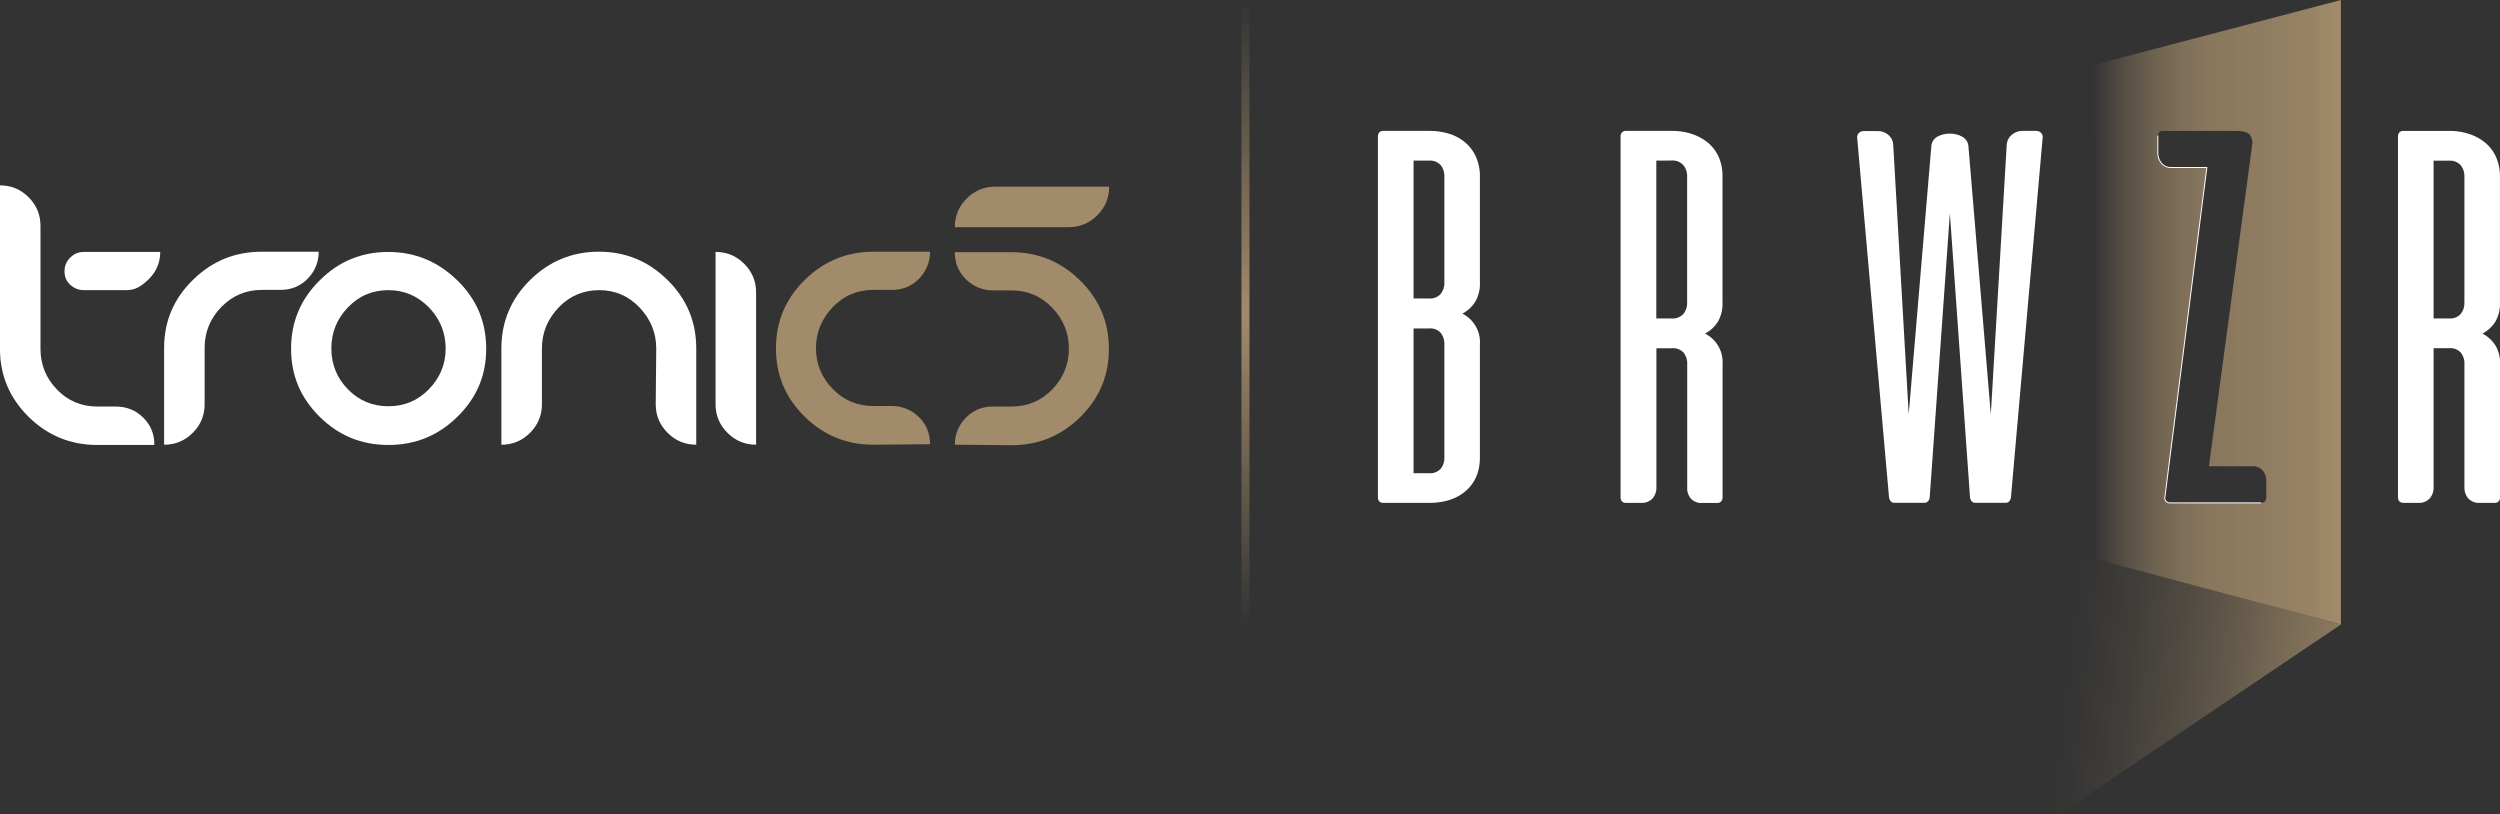 <svg preserveAspectRatio="xMidYMid meet" data-bbox="-0.01 0 782.91 254.92" viewBox="0 0 782.87 254.92" xmlns="http://www.w3.org/2000/svg" data-type="ugc" role="presentation" aria-hidden="true">
    <rect x="0" y="0" width="782.87" height="254.92" fill="#333333" stroke="none"/>
    <g>
        <defs>
            <linearGradient gradientUnits="userSpaceOnUse" y2="214.22" x2="643.53" y1="224.96" x1="741.82" id="svgcid--2azjhi9s7w4m">
                <stop stop-opacity=".9" stop-color="#a28b6a" offset="0"></stop>
                <stop stop-opacity=".71" stop-color="#a28b6a" offset=".21"></stop>
                <stop stop-opacity=".57" stop-color="#a28b6a" offset=".34"></stop>
                <stop stop-opacity=".46" stop-color="#a28b6a" offset=".43"></stop>
                <stop stop-opacity=".26" stop-color="#a28b6a" offset=".62"></stop>
                <stop stop-opacity=".12" stop-color="#a28b6a" offset=".78"></stop>
                <stop stop-opacity=".05" stop-color="#a28b6a" offset=".89"></stop>
                <stop stop-opacity=".03" stop-color="#a28b6a" offset=".91"></stop>
                <stop stop-opacity="0" stop-color="#a28b6a" offset="1"></stop>
            </linearGradient>
            <linearGradient gradientUnits="userSpaceOnUse" y2="97.79" x2="733.04" y1="97.79" x1="655.46" id="svgcid-46xa1d-h3ggzh">
                <stop stop-opacity="0" stop-color="#a28b6a" offset="0"></stop>
                <stop stop-opacity=".15" stop-color="#a28b6a" offset=".06"></stop>
                <stop stop-opacity=".38" stop-color="#a28b6a" offset=".16"></stop>
                <stop stop-opacity=".56" stop-color="#a28b6a" offset=".27"></stop>
                <stop stop-opacity=".69" stop-color="#a28b6a" offset=".37"></stop>
                <stop stop-opacity=".77" stop-color="#a28b6a" offset=".47"></stop>
                <stop stop-opacity=".8" stop-color="#a28b6a" offset=".57"></stop>
                <stop stop-opacity=".9" stop-color="#a28b6a" offset=".87"></stop>
                <stop stop-color="#a28b6a" offset=".99"></stop>
            </linearGradient>
            <linearGradient gradientUnits="userSpaceOnUse" y2="0" x2="390.01" y1="195.58" x1="390.01" id="svgcid-l0ycumttqc6x">
                <stop stop-opacity="0" stop-color="#a28b6a" offset="0"></stop>
                <stop stop-color="#a28b6a" offset=".5"></stop>
                <stop stop-opacity="0" stop-color="#a28b6a" offset="1"></stop>
            </linearGradient>
        </defs>
        <g>
            <path fill="url(#svgcid--2azjhi9s7w4m)" d="m656.27 175.07-84.44 18.29 73.11 61.56 88.09-59.34-76.76-20.51z"></path>
            <path d="M447.64 41c2.2-.03 4.39.31 6.48.99 1.84.61 3.54 1.59 4.99 2.87a12.77 12.77 0 0 1 3.2 4.53c.77 1.87 1.15 3.88 1.12 5.91v33.19c.09 2.1-.42 4.17-1.46 5.99-.99 1.58-2.38 2.87-4.03 3.74a10 10 0 0 1 5.49 9.6v35.35c0 4.44-1.44 7.93-4.33 10.48-2.89 2.55-6.77 3.83-11.65 3.83h-14.29c-.47.03-.93-.15-1.25-.5-.28-.35-.43-.8-.42-1.25V42.74c-.01-.45.13-.89.42-1.25.32-.35.78-.53 1.25-.5h14.47Zm4.66 14.3a5.45 5.45 0 0 0-1.17-3.62 4.552 4.552 0 0 0-3.66-1.38h-4.82v43.17h4.82c1.37.12 2.72-.4 3.66-1.41a5.47 5.47 0 0 0 1.17-3.58V55.3Zm0 52.49c.05-1.29-.37-2.56-1.17-3.57a4.348 4.348 0 0 0-3.57-1.37h-4.91v45.34h4.82c1.36.12 2.71-.39 3.66-1.38a5.38 5.38 0 0 0 1.17-3.62v-35.41Z" fill="#ffffff"></path>
            <path d="M523.66 41c2.21-.02 4.4.34 6.48 1.07 1.83.63 3.52 1.6 4.99 2.87a12.45 12.45 0 0 1 3.2 4.49c.75 1.88 1.11 3.89 1.07 5.91V94.8c.08 2.07-.42 4.13-1.44 5.93-.99 1.58-2.38 2.87-4.03 3.74a10 10 0 0 1 5.49 9.6v41.68c.02.45-.13.9-.42 1.25-.32.35-.78.53-1.25.5h-4.66c-1.35.1-2.68-.4-3.62-1.38-.81-1-1.21-2.28-1.12-3.56v-38.51c.07-1.3-.34-2.58-1.13-3.62-.96-1-2.32-1.51-3.7-1.38h-4.82v43.5c.05 1.29-.38 2.55-1.21 3.54a4.59 4.59 0 0 1-3.63 1.38h-4.71c-.47.03-.93-.15-1.25-.5-.28-.35-.43-.8-.42-1.25V42.74c-.01-.45.13-.89.42-1.25.32-.35.78-.53 1.25-.5h14.49Zm-4.99 9.31v49.41h4.82c1.37.12 2.72-.4 3.66-1.41a5.47 5.47 0 0 0 1.17-3.58V55.26c.05-1.3-.38-2.57-1.21-3.57-.93-1-2.26-1.52-3.63-1.42l-4.82.03Z" fill="#ffffff"></path>
            <path d="M618.57 157.46c-.44.02-.87-.16-1.16-.5-.28-.33-.45-.73-.5-1.16l-6.31-89.01-6.32 89.01c-.05.43-.22.83-.5 1.16-.29.34-.72.52-1.16.5h-9.41c-.44.02-.87-.16-1.16-.5-.27-.33-.45-.74-.5-1.16l-9.98-112.67c-.05-.52.12-1.03.46-1.42.43-.48 1.07-.72 1.71-.66h4.07c1.27-.07 2.52.35 3.5 1.16.89.74 1.45 1.8 1.54 2.95l4.86 84.59 7.07-83.76c.01-1.33.74-2.56 1.91-3.2 1.18-.63 2.49-.96 3.83-.95h.16c1.34-.01 2.66.33 3.83.99 1.16.65 1.89 1.87 1.92 3.2l6.99 83.76 4.99-84.59c.09-1.15.64-2.22 1.54-2.95.95-.84 2.19-1.29 3.47-1.26h4.07c.64-.06 1.27.19 1.71.66.34.39.51.9.46 1.42l-9.94 112.73c-.05.43-.23.83-.5 1.16-.29.34-.72.52-1.16.5h-9.45Z" fill="#ffffff"></path>
            <path d="M777.37 104.47c1.65-.87 3.05-2.16 4.04-3.74 1.04-1.82 1.54-3.9 1.45-5.99v-39.4c.03-2.02-.35-4.03-1.12-5.91a12.45 12.45 0 0 0-3.2-4.49 15.359 15.359 0 0 0-4.99-2.87 19.13 19.13 0 0 0-6.49-1.07h-14.47c-.47-.04-.93.14-1.25.49-.28.35-.43.8-.42 1.25v112.97c-.02.45.13.9.42 1.25.32.35.78.53 1.25.5h4.66c1.35.1 2.67-.4 3.62-1.38.83-.99 1.26-2.25 1.21-3.54v-43.5h4.82c1.38-.13 2.75.37 3.71 1.38a5.551 5.551 0 0 1 1.12 3.62v38.51c-.05 1.29.38 2.55 1.21 3.54a4.58 4.58 0 0 0 3.62 1.38h4.66c.47.03.93-.15 1.25-.5.28-.35.43-.8.42-1.25v-41.68c.09-2.05-.42-4.09-1.45-5.87-1.01-1.56-2.4-2.83-4.04-3.7Zm-5.65-9.74c.05 1.29-.36 2.57-1.16 3.58a4.476 4.476 0 0 1-3.67 1.41h-4.82v-49.4h4.82c1.36-.11 2.69.4 3.63 1.39.82 1 1.25 2.27 1.21 3.57v39.46Z" fill="#ffffff"></path>
            <path d="m655.46 20.38.8 154.7 76.79 20.5V0l-77.59 20.38Zm54.21 135.43c.03.47-.15.93-.5 1.25-.35.28-.8.43-1.25.42h-28.35c-.48.03-.95-.16-1.28-.5-.31-.33-.45-.8-.37-1.25l13.14-103.27h-11.1a3.85 3.85 0 0 1-3.08-1.33 5.088 5.088 0 0 1-1.16-3.49v-4.97c-.03-.48.15-.95.5-1.29.33-.32.79-.46 1.25-.38h22.89c2.05 0 3.42.39 4.12 1.21.71.87 1 2.01.79 3.11l-13.55 100.69h13.76c1.18-.04 2.31.45 3.08 1.33.8.99 1.2 2.24 1.13 3.51v4.97Z" fill="url(#svgcid-46xa1d-h3ggzh)"></path>
            <path d="M708.08 157.48h-28.51c-.48.03-.95-.16-1.28-.5-.31-.33-.45-.8-.37-1.25l13.14-103.27h-11.1a3.85 3.85 0 0 1-3.08-1.33 5.088 5.088 0 0 1-1.16-3.49v-5.2" fill="none" stroke="#ffffff" stroke-miterlimit="10" stroke-width=".31"></path>
            <path fill="url(#svgcid-l0ycumttqc6x)" d="M391.26 0v195.58h-2.5V0h2.5z"></path>
            <path d="M44.85 130.78c-2.34-2.34-5.25-3.47-8.57-3.47h-5.82c-5.01 0-9.21-1.78-12.61-5.33-3.47-3.56-5.17-7.84-5.17-12.77V70.74c0-3.47-1.21-6.46-3.72-8.97s-5.5-3.72-8.97-3.72v51.15c0 8.32 2.99 15.43 8.97 21.33 5.98 5.9 13.17 8.81 21.5 8.81h17.86c.08-3.39-1.13-6.22-3.47-8.57Z" fill="#ffffff"></path>
            <path d="M26.26 90.86h13.33c2.83 0 4.69-1.21 7.03-3.47 2.34-2.34 3.56-5.17 3.56-8.49H26.26c-1.7 0-3.07.57-4.28 1.78s-1.78 2.59-1.78 4.28.57 3.07 1.78 4.2c1.21 1.13 2.67 1.7 4.28 1.7Z" fill="#ffffff"></path>
            <path d="M64.08 126.57c0 3.47-1.21 6.46-3.72 8.97-2.51 2.51-5.5 3.72-8.97 3.72v-30.3c0-8.32 2.99-15.43 9.05-21.33 5.98-5.9 13.17-8.81 21.58-8.81H99.8c0 3.31-1.21 6.14-3.47 8.49-2.34 2.34-5.17 3.47-8.49 3.47h-5.82c-5.01 0-9.21 1.78-12.69 5.33-3.47 3.56-5.25 7.84-5.25 12.77v17.7Z" fill="#ffffff"></path>
            <path d="M121.62 78.9c8.32 0 15.52 2.99 21.58 8.89 6.06 5.9 9.05 13.01 9.05 21.41s-2.99 15.43-9.05 21.33c-5.98 5.9-13.17 8.81-21.58 8.81s-15.52-2.91-21.5-8.81-8.97-12.93-8.97-21.33 2.99-15.52 8.97-21.41c5.98-5.98 13.17-8.89 21.5-8.89Zm0 11.96c-5.01 0-9.21 1.78-12.69 5.41-3.47 3.64-5.17 7.92-5.17 12.85s1.7 9.21 5.17 12.77c3.47 3.56 7.68 5.33 12.69 5.33s9.21-1.78 12.69-5.33c3.47-3.56 5.25-7.84 5.25-12.77s-1.78-9.29-5.25-12.85c-3.47-3.56-7.68-5.41-12.69-5.41Z" fill="#ffffff"></path>
            <path d="M205.5 109.12c0-4.93-1.78-9.21-5.25-12.85-3.47-3.64-7.68-5.41-12.61-5.41s-9.21 1.78-12.69 5.41c-3.47 3.64-5.25 7.92-5.25 12.85v17.45c0 3.47-1.21 6.46-3.72 8.97-2.51 2.51-5.5 3.72-8.97 3.72v-30.14c0-8.32 2.99-15.52 8.97-21.41 5.98-5.9 13.17-8.89 21.58-8.89s15.52 2.99 21.5 8.89 8.97 13.01 8.97 21.41v30.14c-3.47 0-6.46-1.21-8.97-3.72-2.51-2.51-3.72-5.5-3.72-8.97l.16-17.45Z" fill="#ffffff"></path>
            <path d="M236.77 139.26c-3.47 0-6.46-1.21-8.97-3.72-2.51-2.51-3.72-5.5-3.72-8.97V78.89c3.47 0 6.46 1.21 8.97 3.72s3.72 5.5 3.72 8.97v47.68Z" fill="#ffffff"></path>
            <path d="M299 71.14c0-3.47 1.21-6.46 3.72-8.97 2.51-2.51 5.5-3.72 8.97-3.72h35.64c0 3.47-1.21 6.46-3.72 8.97s-5.5 3.72-8.97 3.72H299Z" fill="#a28b6a"></path>
            <path d="M299 139.26c0-3.31 1.21-6.14 3.47-8.49 2.34-2.34 5.17-3.47 8.49-3.47h5.82c5.01 0 9.21-1.78 12.69-5.33 3.47-3.56 5.25-7.84 5.25-12.77s-1.78-9.29-5.25-12.85c-3.47-3.64-7.76-5.41-12.69-5.41h-5.82c-3.31 0-6.14-1.21-8.49-3.47-2.34-2.34-3.47-5.17-3.47-8.49h17.78c8.32 0 15.52 2.99 21.5 8.89s8.97 13.01 8.97 21.41-2.99 15.43-8.97 21.33c-5.98 5.9-13.17 8.81-21.5 8.81l-17.78-.16Z" fill="#a28b6a"></path>
            <path d="M273.46 139.26c-8.32 0-15.52-2.91-21.5-8.81s-8.97-12.93-8.97-21.33 2.99-15.52 8.97-21.41c5.98-5.9 13.17-8.89 21.5-8.89h17.78c0 3.31-1.21 6.14-3.47 8.49-2.34 2.34-5.17 3.47-8.49 3.47h-5.82c-5.01 0-9.21 1.78-12.69 5.41-3.47 3.64-5.25 7.92-5.25 12.85s1.78 9.21 5.25 12.77c3.47 3.56 7.76 5.33 12.69 5.33h5.82c3.31 0 6.14 1.21 8.49 3.47 2.34 2.26 3.47 5.17 3.47 8.49l-17.78.16Z" fill="#a28b6a"></path>
        </g>
    </g>
</svg>